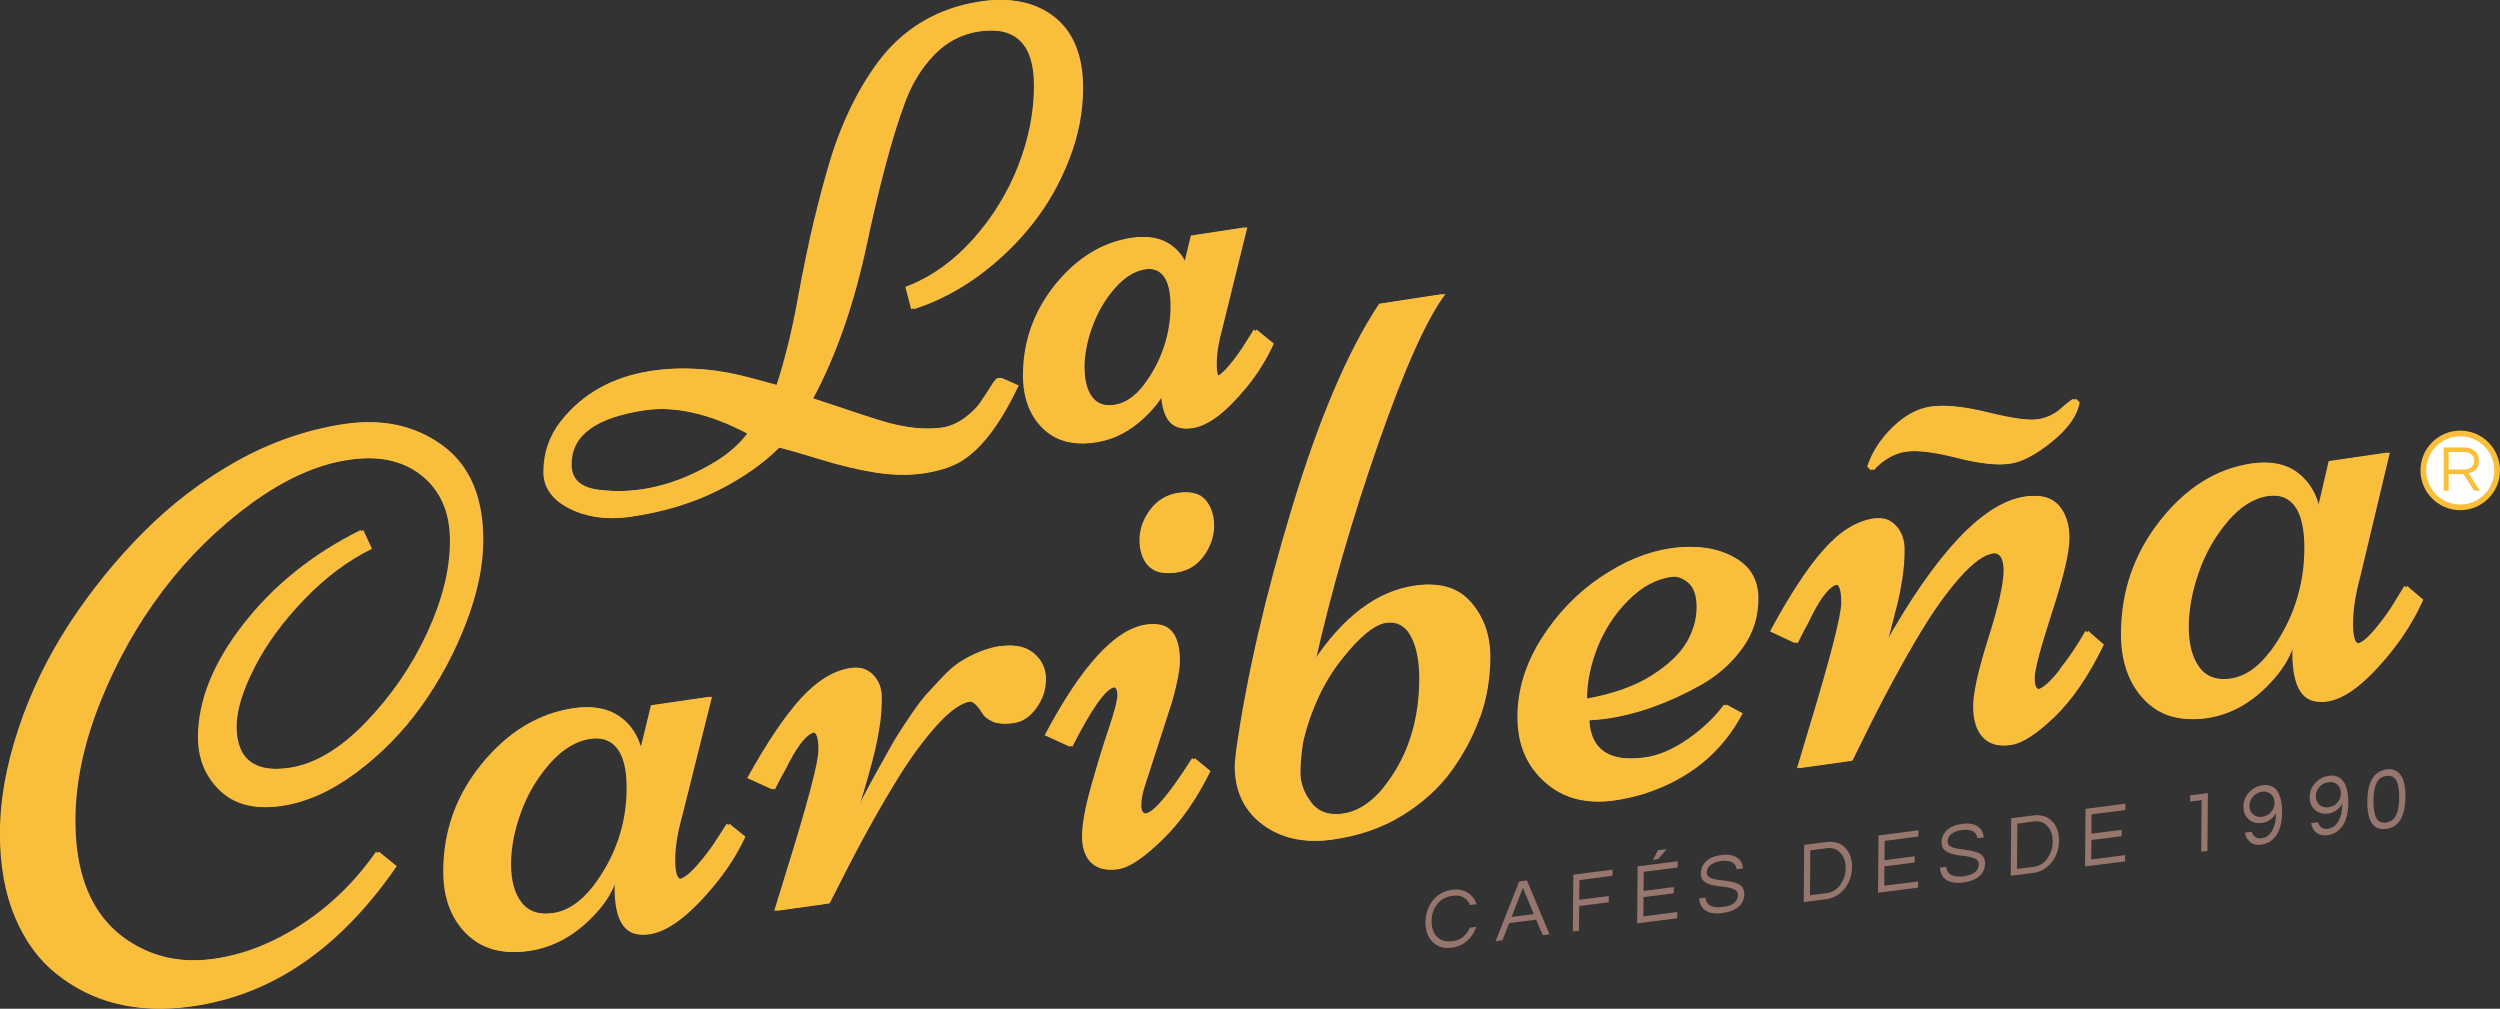 <svg xmlns="http://www.w3.org/2000/svg" id="Capa_2" data-name="Capa 2" viewBox="0 0 220.03 88.78"><rect x="0" y="0" width="220.03" height="88.78" fill="#333333" stroke="none"/><defs><style>      .cls-1 {        fill: #fabf3a;      }      .cls-2 {        fill: #fff;      }      .cls-3 {        fill: #f8bb58;      }      .cls-4 {        fill: #97766d;      }    </style></defs><g id="Capa_1-2" data-name="Capa 1"><g><g><path class="cls-3" d="M51.55,45.24c1.2.38,2.55.46,4.02.24,2.87-.42,5.45-1.21,7.67-2.33,2.16-1.09,3.98-2.37,5.39-3.79.75.17,1.98.52,3.66,1.04,1.81.56,3.48.96,4.95,1.19,1.48.23,2.86.25,4.1.07,1.25-.19,2.3-.51,3.11-.97,1.79-1.01,3.5-3.2,5.08-6.5l.13-.27-1.5-.66h-.08c-.17.04-.3.16-.7.81-.25.41-.55.86-.89,1.36-.32.46-.8.93-1.42,1.38-.61.44-1.27.72-1.96.82-1.63.24-3.57.02-5.75-.67-.79-.24-1.82-.58-3.15-1.03-1.13-.38-2.01-.67-2.63-.87,2.03-3.78,3.63-8.39,4.75-13.69.46-2.19.99-4.45,1.58-6.69.59-2.25,1.2-4.21,1.81-5.82.6-1.59,1.46-2.95,2.55-4.07,1.07-1.1,2.37-1.77,3.85-2.01,3.44-.54,5.11,1.02,5.11,4.77,0,2.31-.47,4.68-1.39,7.04-.92,2.36-2.25,4.52-3.94,6.42-1.69,1.9-3.61,3.29-5.71,4.13l-.28.11.51,1.96.26-.08c1.88-.62,3.73-1.59,5.5-2.88,1.76-1.3,3.33-2.81,4.67-4.5,1.34-1.69,2.44-3.61,3.25-5.7.82-2.09,1.23-4.21,1.23-6.3,0-2.84-.85-4.94-2.52-6.26-1.67-1.31-3.84-1.76-6.47-1.34-3.44.55-6.28,2.16-8.44,4.8-.97,1.2-1.86,2.62-2.66,4.22-.79,1.6-1.44,3.24-1.93,4.87-.49,1.62-.97,3.41-1.43,5.31-.46,1.89-.96,4.31-1.49,7.2-.5,2.73-1.12,5.21-1.83,7.38-1.41-.4-2.58-.71-3.48-.93-2.64-.6-5.18-.72-7.56-.36-3.36.51-6.03,2-7.94,4.43-1.02,1.3-1.53,2.8-1.53,4.47s1.17,2.96,3.48,3.71ZM50.31,40.87c0-2.55,2.11-4.1,6.46-4.76,2.74-.41,5.85.27,9.22,2.05-.67.89-1.59,1.71-2.76,2.44-3.48,2.12-7.02,2.96-10.53,2.5-1.61-.21-2.39-.94-2.39-2.23Z"></path><path class="cls-3" d="M90.27,33.02c0,1.94.56,3.49,1.68,4.62,1.12,1.14,2.63,1.58,4.49,1.3,1.84-.27,3.52-1.25,4.98-2.89.4-.44.73-.9,1-1.38.12,2.23.97,3.24,2.55,3.01,1.39-.21,2.95-1.39,4.77-3.62.92-1.12,1.68-2.34,2.28-3.61l.1-.21-1.53-1.24-.8,1.27c-.38.62-.84,1.26-1.39,1.91-.66.77-.98.92-1.12.94,0,0-.19-.1-.19-1.09,0-.91.17-1.96.5-3.13l2.19-8.89-4.73.72-.61,2.53c-.31-.71-.77-1.28-1.38-1.71-.86-.61-1.96-.82-3.26-.62-2.55.39-4.8,1.77-6.69,4.11-1.88,2.33-2.84,5.02-2.84,7.99ZM95.45,32.38c0-1.14.23-2.37.7-3.64.46-1.27,1.13-2.41,1.99-3.39.84-.95,1.74-1.51,2.69-1.65,1.63-.25,2.42.82,2.42,3.25s-.79,4.85-2.34,6.91c-.8,1.05-1.66,1.63-2.64,1.77s-1.65-.07-2.11-.66c-.47-.6-.7-1.48-.7-2.59Z"></path><path class="cls-3" d="M42.54,47.54c0-3.82-1.2-6.6-3.6-8.35-2.4-1.75-5.24-2.36-8.51-1.86-3.28.51-6.4,1.6-9.37,3.26-2.97,1.67-5.69,3.73-8.15,6.2-2.46,2.46-4.65,5.16-6.57,8.1-1.91,2.93-3.41,6.02-4.49,9.28-1.08,3.25-1.62,6.31-1.62,9.16s.45,5.34,1.34,7.43c.89,2.1,2.11,3.75,3.65,4.97,3.17,2.53,7.05,3.49,11.65,2.85,7.04-.97,13.06-5.09,18.05-12.35l-1.58-1.28c-1.83,2.62-4.01,4.75-6.57,6.41-2.55,1.66-5.14,2.67-7.77,3.03-2.63.37-4.98-.03-7.05-1.2-3.54-1.99-5.31-5.65-5.31-10.96,0-3.28.72-6.74,2.16-10.36,1.44-3.62,3.29-6.92,5.54-9.89,2.25-2.97,4.85-5.52,7.77-7.66,2.93-2.13,5.77-3.42,8.55-3.84,2.77-.43,4.99.03,6.67,1.36,1.67,1.34,2.51,3.26,2.51,5.77s-.68,5.22-2.03,8.13c-1.35,2.91-3.16,5.53-5.41,7.86-2.26,2.33-4.5,3.66-6.75,3.98-3.21.47-4.82-.75-4.82-3.65,0-1.4.52-3.12,1.57-5.17,1.04-2.05,2.5-4.05,4.37-5.99,1.87-1.95,3.86-3.43,5.97-4.47l-.76-1.65c-4.2,2.08-7.64,4.84-10.31,8.26-2.67,3.42-4.01,6.75-4.01,9.98,0,1.88.64,3.44,1.91,4.67,1.28,1.23,3,1.69,5.18,1.38s4.37-1.28,6.57-2.91c2.2-1.63,4.11-3.57,5.73-5.82,1.62-2.25,2.94-4.7,3.96-7.34,1.02-2.64,1.53-5.09,1.53-7.34Z"></path><path class="cls-3" d="M63.42,73.68c-.48.79-1.07,1.58-1.77,2.39-.69.8-1.24,1.23-1.63,1.29s-.59-.49-.59-1.65.21-2.47.63-3.94l2.61-10.45-5.15.75-.99,4.08c-.31-1.35-.97-2.38-1.98-3.09-1.01-.71-2.29-.96-3.83-.74-3.08.45-5.76,2.07-8.05,4.85-2.29,2.78-3.43,5.96-3.43,9.52,0,2.3.66,4.11,2,5.46,1.33,1.34,3.1,1.86,5.31,1.55,2.21-.31,4.2-1.43,5.96-3.38.92-1,1.55-2.1,1.88-3.29-.04.25-.07.63-.07,1.12,0,2.98.95,4.34,2.84,4.08,1.61-.22,3.5-1.64,5.68-4.26,1.12-1.35,2.05-2.79,2.77-4.33l-1.42-1.15-.76,1.19ZM52.37,78.06c-1.06,1.36-2.24,2.13-3.55,2.31s-2.28-.13-2.9-.93c-.63-.8-.94-1.93-.94-3.39s.3-2.98.89-4.6c.59-1.61,1.45-3.04,2.56-4.29,1.11-1.24,2.3-1.96,3.58-2.14,2.24-.32,3.37,1.12,3.37,4.32s-1,6.11-3,8.72Z"></path><path class="cls-3" d="M88.27,56.85c-1.14.17-2.33.63-3.56,1.4-.48.32-1,.76-1.53,1.33-.54.57-1,1.06-1.39,1.49-.38.43-.83,1.02-1.34,1.77-.51.75-.9,1.35-1.19,1.8-.29.45-.9,1.53-1.85,3.25-.95,1.71-1.62,3.01-2.01,3.87.04-.12.16-.52.36-1.2.2-.68.36-1.22.48-1.62.12-.4.28-.98.48-1.73.2-.75.35-1.39.46-1.93.11-.53.21-1.12.3-1.75.09-.63.13-1.35.13-2.15s-.25-1.46-.74-1.97c-.49-.51-1.08-.72-1.77-.62-1.5.22-2.96,1.11-4.39,2.68-1.43,1.57-3,3.91-4.72,7.01l2.21,1c.04-.07.15-.27.31-.6.17-.33.31-.61.45-.84.13-.23.3-.54.49-.93.88-1.68,1.64-2.57,2.28-2.66.35-.05.53.47.53,1.56s-.96,4.7-2.87,10.83l-1.02,3.32,4.65-.65.89-1.75c1.78-3.54,3.53-6.7,5.25-9.47,1.08-1.73,2.19-3.23,3.33-4.49,1.14-1.26,2.13-1.95,2.97-2.07.35-.05.76.3,1.22,1.05.15.27.44.51.86.71.42.2.99.25,1.73.14s1.39-.54,1.95-1.32c.56-.77.84-1.62.84-2.54s-.35-1.67-1.04-2.26c-.69-.59-1.61-.8-2.76-.64Z"></path><path class="cls-3" d="M103.89,43.38c-.99.15-1.8.64-2.43,1.47-.63.83-.94,1.73-.94,2.68s.25,1.71.76,2.26c.51.55,1.26.75,2.28.6,1.01-.15,1.81-.64,2.41-1.48.59-.84.89-1.72.89-2.64s-.25-1.67-.74-2.25c-.49-.58-1.24-.79-2.23-.64Z"></path><path class="cls-3" d="M101.04,71.6c-.4.06-.59-.18-.59-.72s.12-1.15.36-1.84l2.38-7.37c.44-1.61.66-2.77.66-3.48,0-2.41-.92-3.49-2.77-3.22-2.71.39-5.68,3.64-8.91,9.74l2.21,1.01c1.72-3.38,2.96-5.13,3.73-5.24.31-.04.46.18.46.67s-.26,1.5-.78,3.03c-.52,1.53-1.03,3.22-1.55,5.08-.52,1.86-.78,3.3-.78,4.33s.26,1.81.79,2.33c.53.52,1.26.71,2.19.58.93-.13,2.22-.99,3.86-2.58,1.64-1.59,3.05-3.62,4.24-6.06l-1.39-1.14c-2,3.15-3.38,4.78-4.12,4.88Z"></path><path class="cls-3" d="M130.28,63.11c.59-1.66.89-3.43.89-5.31s-.56-3.47-1.67-4.77c-1.11-1.3-2.7-1.79-4.77-1.49-3.32.48-6.31,2.75-8.98,6.79,1.41-6.26,3.26-12.69,5.56-19.28,2.3-6.6,4.27-11,5.92-13.18l-5.61.86c-2.73,4.1-5.28,10.08-7.66,17.92-2.38,7.83-4.01,14.94-4.92,21.35-.09.7-.13,1.17-.13,1.42,0,2.21.81,3.92,2.43,5.14,1.62,1.21,3.59,1.66,5.92,1.34,2.33-.32,4.39-1.03,6.17-2.13,1.78-1.1,3.22-2.4,4.31-3.9,1.09-1.51,1.93-3.09,2.52-4.75ZM121.99,69.32c-1.1,1.34-2.31,2.11-3.63,2.29s-2.3-.14-2.94-.98c-.64-.84-.96-1.71-.96-2.61s.09-1.85.26-2.83c.68-2.79,1.81-5.18,3.38-7.17,1.57-1.99,2.89-3.06,3.94-3.21s1.84.23,2.34,1.16c.51.92.76,2.17.76,3.73,0,3.81-1.06,7.02-3.17,9.63Z"></path><path class="cls-3" d="M152.47,48.95c-1.48-.76-3.24-.99-5.26-.69s-4.08,1.15-6.15,2.56c-2.08,1.41-3.81,3.22-5.2,5.43-1.39,2.21-2.08,4.5-2.08,6.87s.79,4.26,2.38,5.69c1.58,1.43,3.56,1.97,5.94,1.64.81-.11,1.66-.3,2.54-.56,4-1.27,6.92-3.64,8.74-7.11l-1.42-.77c-.81,1.11-1.88,2.12-3.18,3.03-1.31.91-2.57,1.45-3.78,1.62-3.28.46-4.98-.63-5.11-3.26l1.42-.13c2.77-.39,5.6-1.4,8.48-3.03,1.45-.83,2.65-1.91,3.6-3.23.95-1.33,1.4-2.81,1.37-4.45-.03-1.64-.79-2.84-2.28-3.59ZM148.67,56.52c-.58,1.02-1.62,2-3.1,2.94-1.48.94-3.45,1.63-5.89,2.06,0-1.47.31-2.99.92-4.54.62-1.55,1.51-2.93,2.69-4.12,1.18-1.2,2.47-1.9,3.88-2.1.57-.08,1.11.09,1.62.51.51.42.76,1.15.76,2.18s-.29,2.05-.87,3.07Z"></path><path class="cls-3" d="M181.52,58.93c-.86,1.09-1.51,1.66-1.95,1.73-.33.05-.49-.29-.49-1s.51-2.63,1.53-5.77c1.02-3.13,1.53-5.31,1.53-6.52s-.31-2.17-.92-2.88c-.62-.7-1.54-.97-2.77-.79-3.65.53-7.78,4.89-12.37,13.06.02-.12.15-.63.38-1.52.23-.89.42-1.62.56-2.19.14-.57.28-1.27.41-2.12.13-.84.2-1.7.2-2.56s-.25-1.56-.74-2.09c-.49-.53-1.08-.75-1.77-.65-1.5.22-2.96,1.13-4.39,2.74-1.43,1.61-3,4.01-4.72,7.2l2.21,1.04c.04-.08.15-.28.31-.62.17-.34.31-.62.45-.86.13-.24.3-.56.49-.96.88-1.73,1.64-2.64,2.28-2.73.35-.05.53.49.53,1.61s-.96,4.84-2.87,11.14l-1.02,3.41,4.65-.65.89-1.8c1.78-3.64,3.53-6.89,5.25-9.73,1.08-1.78,2.19-3.32,3.33-4.61,1.14-1.29,2.13-2,2.97-2.12.73-.1,1.09.41,1.09,1.54s-.45,3.11-1.34,5.92c-.89,2.82-1.34,4.82-1.34,6.01s.27,2.09.82,2.7c.55.61,1.31.85,2.29.71.98-.14,2.25-.96,3.83-2.47,1.57-1.52,3.02-3.64,4.34-6.37l-1.39-1.21c-.66,1.17-1.42,2.3-2.28,3.39Z"></path><path class="cls-3" d="M167.78,39.75c1.04-.15,2.57.02,4.57.53,2,.51,3.54.69,4.6.53,1.07-.16,2.3-.82,3.71-1.98,1.41-1.16,2.2-2.31,2.38-3.43l-.33-.3c-.15.05-.52.33-1.11.85-.58.52-1.29.84-2.11.96s-2.3-.08-4.42-.6c-2.12-.52-3.77-.7-4.93-.53s-2.28.78-3.35,1.82c-1.07,1.04-1.81,2.2-2.23,3.47l.33.33c.88-.94,1.84-1.49,2.89-1.65Z"></path><path class="cls-3" d="M211.85,51.57l-.76,1.24c-.48.82-1.07,1.65-1.77,2.49-.69.84-1.24,1.29-1.63,1.34s-.59-.52-.59-1.74.21-2.59.63-4.13l2.61-10.94-5.15.75-.99,4.27c-.31-1.41-.97-2.5-1.98-3.26-1.01-.76-2.29-1.02-3.83-.8-3.08.45-5.76,2.13-8.05,5.04-2.29,2.91-3.43,6.23-3.43,9.97,0,2.41.67,4.32,2,5.74,1.33,1.42,3.1,1.97,5.31,1.67,2.21-.31,4.2-1.47,5.96-3.5.92-1.05,1.55-2.19,1.88-3.44-.04.27-.07.66-.07,1.17,0,3.13.95,4.56,2.84,4.3,1.61-.22,3.5-1.7,5.68-4.43,1.12-1.41,2.05-2.92,2.77-4.53l-1.42-1.21ZM200.03,57.33c-1.06,1.42-2.24,2.22-3.55,2.4-1.31.18-2.28-.15-2.9-1-.63-.85-.94-2.04-.94-3.56s.3-3.13.89-4.82c.59-1.69,1.45-3.18,2.56-4.48,1.11-1.3,2.3-2.04,3.58-2.22,2.24-.32,3.37,1.19,3.37,4.56s-1,6.41-3,9.13Z"></path></g><g><path class="cls-1" d="M51.32,45.24c1.2.38,2.55.46,4.02.24,2.87-.42,5.45-1.21,7.67-2.33,2.16-1.09,3.98-2.37,5.39-3.79.75.17,1.98.52,3.66,1.04,1.81.56,3.48.96,4.95,1.19,1.48.23,2.86.25,4.1.07s2.3-.51,3.11-.97c1.79-1.01,3.5-3.2,5.08-6.5l.13-.27-1.5-.66h-.08c-.17.04-.3.16-.7.81-.25.41-.55.86-.89,1.36-.32.46-.8.93-1.42,1.38-.61.44-1.27.72-1.96.82-1.63.24-3.57.02-5.75-.67-.79-.24-1.82-.58-3.15-1.03-1.13-.38-2.01-.67-2.63-.87,2.03-3.78,3.63-8.39,4.75-13.69.46-2.19.99-4.45,1.58-6.69.59-2.25,1.2-4.21,1.81-5.82.6-1.59,1.46-2.95,2.55-4.07,1.07-1.1,2.37-1.77,3.85-2.01,3.44-.54,5.11,1.02,5.11,4.77,0,2.31-.47,4.68-1.39,7.04-.92,2.36-2.25,4.52-3.94,6.42-1.69,1.9-3.61,3.29-5.71,4.13l-.28.11.51,1.96.26-.08c1.88-.62,3.73-1.59,5.5-2.88,1.76-1.3,3.33-2.81,4.67-4.5,1.34-1.69,2.44-3.61,3.25-5.7.82-2.09,1.23-4.21,1.23-6.3,0-2.84-.85-4.94-2.52-6.26-1.67-1.31-3.84-1.76-6.47-1.34-3.44.55-6.28,2.16-8.44,4.8-.97,1.2-1.86,2.62-2.66,4.22-.79,1.6-1.44,3.24-1.93,4.87-.49,1.62-.97,3.41-1.43,5.31-.46,1.89-.96,4.31-1.49,7.2-.5,2.73-1.12,5.21-1.83,7.38-1.41-.4-2.58-.71-3.48-.93-2.64-.6-5.18-.72-7.56-.36-3.36.51-6.03,2-7.94,4.43-1.02,1.3-1.53,2.8-1.53,4.47s1.17,2.96,3.48,3.71ZM50.08,40.87c0-2.55,2.11-4.1,6.46-4.76,2.74-.41,5.85.27,9.22,2.05-.67.89-1.59,1.71-2.76,2.44-3.48,2.12-7.02,2.96-10.53,2.5-1.61-.21-2.39-.94-2.39-2.23Z"></path><path class="cls-1" d="M90.03,33.02c0,1.94.56,3.49,1.68,4.62,1.12,1.14,2.63,1.58,4.49,1.3,1.84-.27,3.52-1.25,4.98-2.89.4-.44.73-.9,1-1.38.12,2.23.97,3.24,2.55,3.01,1.39-.21,2.95-1.39,4.77-3.62.92-1.12,1.68-2.34,2.28-3.61l.1-.21-1.53-1.24-.8,1.27c-.38.62-.84,1.26-1.39,1.91-.66.77-.98.92-1.12.94,0,0-.19-.1-.19-1.09,0-.91.17-1.96.5-3.13l2.19-8.89-4.73.72-.61,2.53c-.31-.71-.77-1.28-1.38-1.71-.86-.61-1.96-.82-3.26-.62-2.55.39-4.8,1.77-6.69,4.11-1.88,2.33-2.84,5.02-2.84,7.99ZM95.22,32.38c0-1.14.23-2.37.7-3.64.46-1.27,1.13-2.41,1.99-3.39.84-.95,1.74-1.51,2.69-1.65,1.63-.25,2.42.82,2.42,3.25s-.79,4.85-2.34,6.91c-.8,1.05-1.66,1.63-2.64,1.77-.96.14-1.65-.07-2.11-.66-.47-.6-.7-1.48-.7-2.59Z"></path><path class="cls-1" d="M42.3,47.54c0-3.82-1.2-6.6-3.6-8.35-2.4-1.75-5.24-2.36-8.51-1.86-3.28.51-6.4,1.6-9.37,3.26-2.97,1.67-5.69,3.73-8.15,6.2-2.46,2.46-4.65,5.16-6.57,8.1-1.91,2.93-3.41,6.02-4.49,9.28-1.08,3.25-1.62,6.31-1.62,9.16s.45,5.34,1.34,7.43c.89,2.1,2.11,3.75,3.65,4.97,3.17,2.53,7.05,3.49,11.65,2.85,7.04-.97,13.06-5.09,18.05-12.35l-1.58-1.28c-1.83,2.62-4.01,4.75-6.57,6.41-2.55,1.66-5.14,2.67-7.77,3.03-2.63.37-4.98-.03-7.05-1.2-3.54-1.99-5.31-5.65-5.31-10.96,0-3.28.72-6.74,2.16-10.36,1.44-3.62,3.29-6.92,5.54-9.89,2.25-2.97,4.85-5.52,7.77-7.66,2.93-2.13,5.77-3.42,8.55-3.84,2.77-.43,4.99.03,6.67,1.36,1.67,1.34,2.51,3.26,2.51,5.77s-.68,5.22-2.03,8.13c-1.35,2.91-3.16,5.53-5.41,7.86-2.26,2.33-4.5,3.66-6.75,3.98-3.21.47-4.82-.75-4.82-3.65,0-1.4.52-3.12,1.57-5.17,1.04-2.05,2.5-4.05,4.37-5.99,1.87-1.95,3.86-3.43,5.97-4.47l-.76-1.65c-4.2,2.08-7.64,4.84-10.31,8.26-2.67,3.42-4.01,6.75-4.01,9.98,0,1.88.64,3.44,1.91,4.67,1.28,1.23,3,1.69,5.18,1.38s4.37-1.28,6.57-2.91c2.2-1.63,4.11-3.57,5.73-5.82,1.62-2.25,2.94-4.7,3.96-7.34,1.02-2.64,1.53-5.09,1.53-7.34Z"></path><path class="cls-1" d="M63.19,73.68c-.48.79-1.07,1.58-1.77,2.39-.69.8-1.24,1.23-1.63,1.29s-.59-.49-.59-1.65.21-2.47.63-3.94l2.61-10.45-5.15.75-.99,4.08c-.31-1.35-.97-2.38-1.98-3.09-1.01-.71-2.29-.96-3.83-.74-3.08.45-5.76,2.07-8.05,4.85-2.29,2.78-3.43,5.96-3.43,9.52,0,2.3.66,4.11,2,5.46,1.33,1.34,3.1,1.86,5.31,1.55,2.21-.31,4.2-1.43,5.96-3.38.92-1,1.55-2.1,1.88-3.29-.04.25-.07.63-.07,1.12,0,2.98.95,4.34,2.84,4.08,1.61-.22,3.5-1.64,5.68-4.26,1.12-1.35,2.05-2.79,2.77-4.33l-1.42-1.15-.76,1.19ZM52.14,78.06c-1.06,1.36-2.24,2.13-3.55,2.31s-2.28-.13-2.9-.93c-.63-.8-.94-1.93-.94-3.39s.3-2.98.89-4.6c.59-1.61,1.45-3.04,2.56-4.29,1.11-1.24,2.3-1.96,3.58-2.14,2.24-.32,3.37,1.12,3.37,4.32s-1,6.11-3,8.72Z"></path><path class="cls-1" d="M88.04,56.85c-1.14.17-2.33.63-3.56,1.4-.48.32-1,.76-1.53,1.33-.54.57-1,1.06-1.39,1.49-.38.43-.83,1.02-1.34,1.77-.51.75-.9,1.35-1.19,1.8-.29.45-.9,1.53-1.85,3.25-.95,1.71-1.62,3.01-2.01,3.87.04-.12.16-.52.36-1.2.2-.68.36-1.22.48-1.62.12-.4.28-.98.48-1.73.2-.75.35-1.39.46-1.93.11-.53.21-1.12.3-1.75.09-.63.13-1.35.13-2.15s-.25-1.46-.74-1.97c-.49-.51-1.08-.72-1.77-.62-1.5.22-2.96,1.11-4.39,2.68-1.43,1.57-3,3.91-4.72,7.01l2.21,1c.04-.07.15-.27.31-.6.17-.33.31-.61.45-.84.13-.23.3-.54.49-.93.88-1.68,1.64-2.57,2.28-2.66.35-.05.53.47.53,1.56s-.96,4.7-2.87,10.83l-1.02,3.32,4.65-.65.89-1.75c1.78-3.54,3.53-6.7,5.25-9.47,1.08-1.73,2.19-3.23,3.33-4.49,1.14-1.26,2.13-1.95,2.97-2.07.35-.05.76.3,1.22,1.05.15.27.44.51.86.71.42.2.99.25,1.73.14s1.39-.54,1.95-1.32c.56-.77.84-1.62.84-2.54s-.35-1.67-1.04-2.26c-.69-.59-1.61-.8-2.76-.64Z"></path><path class="cls-1" d="M103.66,43.38c-.99.15-1.8.64-2.43,1.47-.63.83-.94,1.73-.94,2.68s.25,1.71.76,2.26c.51.55,1.26.75,2.28.6s1.81-.64,2.41-1.48c.59-.84.89-1.72.89-2.64s-.25-1.67-.74-2.25c-.49-.58-1.24-.79-2.23-.64Z"></path><path class="cls-1" d="M100.81,71.6c-.4.06-.59-.18-.59-.72s.12-1.15.36-1.84l2.38-7.37c.44-1.61.66-2.77.66-3.48,0-2.41-.92-3.49-2.77-3.22-2.71.39-5.68,3.64-8.91,9.74l2.21,1.01c1.72-3.38,2.96-5.13,3.73-5.24.31-.04.46.18.46.67s-.26,1.5-.78,3.03c-.52,1.53-1.03,3.22-1.55,5.08-.52,1.86-.78,3.3-.78,4.33s.26,1.81.79,2.33c.53.52,1.26.71,2.19.58s2.22-.99,3.86-2.58c1.64-1.59,3.05-3.62,4.24-6.06l-1.39-1.14c-2,3.15-3.38,4.78-4.12,4.88Z"></path><path class="cls-1" d="M130.04,63.11c.59-1.66.89-3.43.89-5.31s-.56-3.47-1.67-4.77c-1.11-1.3-2.7-1.79-4.77-1.49-3.32.48-6.31,2.75-8.98,6.79,1.41-6.26,3.26-12.69,5.56-19.28,2.3-6.6,4.27-11,5.92-13.18l-5.61.86c-2.73,4.1-5.28,10.08-7.66,17.92-2.38,7.83-4.01,14.94-4.92,21.35-.09.7-.13,1.17-.13,1.42,0,2.21.81,3.92,2.43,5.14,1.62,1.21,3.59,1.66,5.92,1.34,2.33-.32,4.39-1.03,6.17-2.13,1.78-1.1,3.22-2.4,4.31-3.9,1.09-1.51,1.93-3.09,2.52-4.75ZM121.76,69.32c-1.1,1.34-2.31,2.11-3.63,2.29-1.32.18-2.3-.14-2.94-.98-.64-.84-.96-1.71-.96-2.61s.09-1.85.26-2.83c.68-2.79,1.81-5.18,3.38-7.17,1.57-1.99,2.89-3.06,3.94-3.21s1.84.23,2.34,1.16c.51.92.76,2.17.76,3.73,0,3.81-1.06,7.02-3.17,9.63Z"></path><path class="cls-1" d="M152.24,48.95c-1.48-.76-3.24-.99-5.26-.69s-4.08,1.15-6.15,2.56c-2.08,1.41-3.81,3.22-5.2,5.43-1.39,2.21-2.08,4.5-2.08,6.87s.79,4.26,2.38,5.69c1.58,1.43,3.56,1.97,5.94,1.64.81-.11,1.66-.3,2.54-.56,4-1.27,6.92-3.64,8.74-7.11l-1.42-.77c-.81,1.11-1.88,2.12-3.18,3.03-1.31.91-2.57,1.45-3.78,1.62-3.28.46-4.98-.63-5.11-3.26l1.42-.13c2.77-.39,5.6-1.4,8.48-3.03,1.45-.83,2.65-1.91,3.6-3.23.95-1.33,1.4-2.81,1.37-4.45-.03-1.64-.79-2.84-2.28-3.59ZM148.44,56.52c-.58,1.02-1.62,2-3.1,2.94-1.48.94-3.45,1.63-5.89,2.06,0-1.47.31-2.99.92-4.54.62-1.55,1.51-2.93,2.69-4.12,1.18-1.2,2.47-1.9,3.88-2.1.57-.08,1.11.09,1.62.51.51.42.76,1.15.76,2.18s-.29,2.05-.87,3.07Z"></path><path class="cls-1" d="M181.29,58.93c-.86,1.09-1.51,1.66-1.95,1.73-.33.05-.49-.29-.49-1s.51-2.63,1.53-5.77c1.02-3.13,1.53-5.31,1.53-6.52s-.31-2.17-.92-2.88c-.62-.7-1.54-.97-2.77-.79-3.65.53-7.78,4.89-12.37,13.06.02-.12.15-.63.38-1.52.23-.89.42-1.62.56-2.19.14-.57.28-1.27.41-2.12.13-.84.2-1.7.2-2.56s-.25-1.56-.74-2.09c-.49-.53-1.08-.75-1.77-.65-1.5.22-2.96,1.13-4.39,2.74-1.43,1.61-3,4.01-4.72,7.2l2.21,1.04c.04-.08.15-.28.31-.62.17-.34.31-.62.45-.86.13-.24.3-.56.49-.96.88-1.73,1.64-2.64,2.28-2.73.35-.05.53.49.53,1.61s-.96,4.84-2.87,11.14l-1.02,3.41,4.65-.65.89-1.8c1.78-3.64,3.53-6.89,5.25-9.73,1.08-1.78,2.19-3.32,3.33-4.61,1.14-1.29,2.13-2,2.97-2.12.73-.1,1.09.41,1.09,1.54s-.45,3.11-1.34,5.92c-.89,2.82-1.34,4.82-1.34,6.01s.27,2.09.82,2.7c.55.61,1.31.85,2.29.71s2.25-.96,3.83-2.47c1.57-1.52,3.02-3.64,4.34-6.37l-1.39-1.21c-.66,1.17-1.42,2.3-2.28,3.39Z"></path><path class="cls-1" d="M167.55,39.75c1.04-.15,2.57.02,4.57.53,2,.51,3.54.69,4.6.53s2.3-.82,3.71-1.98c1.41-1.16,2.2-2.31,2.38-3.43l-.33-.3c-.15.05-.52.33-1.11.85-.58.52-1.29.84-2.11.96-.82.12-2.3-.08-4.42-.6-2.12-.52-3.77-.7-4.93-.53s-2.28.78-3.35,1.82c-1.07,1.04-1.81,2.2-2.23,3.47l.33.33c.88-.94,1.84-1.49,2.89-1.65Z"></path><path class="cls-1" d="M211.61,51.57l-.76,1.24c-.48.82-1.07,1.65-1.77,2.49-.69.84-1.24,1.29-1.63,1.34s-.59-.52-.59-1.74.21-2.59.63-4.13l2.61-10.94-5.15.75-.99,4.27c-.31-1.41-.97-2.5-1.98-3.26-1.01-.76-2.29-1.02-3.83-.8-3.08.45-5.76,2.13-8.05,5.04-2.29,2.91-3.43,6.23-3.43,9.97,0,2.41.67,4.32,2,5.74,1.33,1.42,3.1,1.97,5.31,1.67s4.2-1.47,5.96-3.5c.92-1.05,1.55-2.19,1.88-3.44-.04.27-.07.66-.07,1.17,0,3.13.95,4.56,2.84,4.3,1.61-.22,3.5-1.7,5.68-4.43,1.12-1.41,2.05-2.92,2.77-4.53l-1.42-1.21ZM199.8,57.33c-1.06,1.42-2.24,2.22-3.55,2.4-1.31.18-2.28-.15-2.9-1-.63-.85-.94-2.04-.94-3.56s.3-3.13.89-4.82c.59-1.69,1.45-3.18,2.56-4.48,1.11-1.3,2.3-2.04,3.58-2.22,2.24-.32,3.37,1.19,3.37,4.56s-1,6.41-3,9.13Z"></path></g><g><path class="cls-4" d="M127.07,79.09c.23-.13.51-.22.85-.26s.64,0,.9.16c.26.15.45.37.57.66l.57-.07c-.16-.45-.41-.79-.78-1.01-.39-.24-.85-.33-1.38-.26-.7.09-1.27.41-1.71.96-.41.53-.62,1.16-.63,1.88s.19,1.3.6,1.73c.43.44.99.62,1.69.53.53-.07.99-.27,1.38-.61.37-.32.63-.72.8-1.22l-.57.07c-.13.32-.32.59-.58.8-.26.21-.56.34-.9.38-.62.08-1.09-.05-1.42-.4-.31-.33-.46-.78-.46-1.36s.16-1.08.48-1.48c.16-.2.35-.37.57-.5Z"></path><path class="cls-4" d="M133.7,77.59l-2.07,5.25.6-.08.6-1.52,2.37-.3.58,1.37.6-.08-1.99-4.74-.68.09ZM133.04,80.7l.99-2.56.96,2.31-1.95.25Z"></path><polygon class="cls-4" points="138.43 81.98 138.97 81.91 138.99 79.74 141.59 79.41 141.59 78.86 138.99 79.19 139.01 77.46 141.92 77.08 141.92 76.54 138.47 76.98 138.43 81.98"></polygon><polygon class="cls-4" points="145.92 74.83 145.48 75.68 145.92 75.62 146.7 74.73 145.92 74.83"></polygon><polygon class="cls-4" points="144.09 81.26 147.61 80.82 147.62 80.27 144.64 80.65 144.65 78.96 147.31 78.62 147.32 78.07 144.65 78.41 144.67 76.73 147.65 76.35 147.65 75.8 144.13 76.25 144.09 81.26"></polygon><path class="cls-4" d="M152.99,77.81c-.15-.09-.33-.15-.53-.19-.2-.04-.4-.08-.6-.1-.2-.03-.41-.05-.6-.08-.2-.03-.37-.06-.53-.11-.15-.05-.28-.11-.37-.19-.09-.08-.14-.18-.14-.3s.02-.22.05-.33c.03-.11.09-.2.19-.3.09-.09.22-.18.39-.26.17-.08.37-.13.62-.17s.45-.03.61,0c.46.08.72.32.76.73l.56-.07c-.02-.4-.18-.71-.48-.93-.33-.25-.8-.34-1.41-.26s-1.05.26-1.36.56c-.3.3-.45.65-.46,1.06,0,.29.08.51.24.65.16.15.36.26.6.33.24.07.5.12.79.15.28.03.54.07.79.11.24.04.44.12.61.21.16.1.24.25.24.45,0,.59-.46.95-1.35,1.06-.43.05-.77.02-1.03-.1-.3-.14-.45-.39-.47-.73l-.56.07c.04.48.21.83.53,1.05.35.25.86.33,1.53.24.59-.08,1.06-.26,1.4-.55.34-.29.51-.67.51-1.14,0-.39-.17-.68-.51-.87Z"></path><path class="cls-4" d="M161.63,74.17c-.26-.08-.54-.1-.82-.07l-2.02.26-.04,5.03,2.02-.26c.28-.04.56-.13.83-.28.27-.15.5-.34.71-.59.45-.54.68-1.18.69-1.94s-.21-1.34-.66-1.76c-.2-.19-.43-.33-.7-.41ZM161.98,77.87c-.32.43-.73.68-1.23.74l-1.45.18.03-3.95,1.45-.19c.5-.06.91.08,1.22.43.3.34.45.78.44,1.33,0,.55-.16,1.04-.47,1.45Z"></path><polygon class="cls-4" points="165.29 78.57 168.81 78.12 168.82 77.58 165.84 77.95 165.85 76.25 168.51 75.91 168.52 75.36 165.86 75.7 165.87 74.01 168.85 73.62 168.85 73.07 165.33 73.53 165.29 78.57"></polygon><path class="cls-4" d="M174.19,75.11c-.15-.09-.33-.15-.53-.2-.2-.04-.4-.08-.6-.11-.2-.03-.41-.05-.6-.08-.2-.03-.37-.06-.53-.11-.15-.05-.28-.11-.37-.2-.09-.08-.14-.18-.14-.3s.02-.22.05-.33c.03-.11.09-.21.19-.3.09-.1.22-.18.39-.26.17-.08.37-.14.61-.17s.45-.03.61,0c.46.08.72.32.76.73l.56-.07c-.02-.41-.18-.72-.48-.94-.33-.25-.8-.34-1.41-.26s-1.05.27-1.36.56c-.3.3-.45.65-.46,1.07,0,.29.08.51.24.66.16.15.36.26.6.33.24.07.5.13.79.16.28.03.54.07.79.11.24.05.44.12.61.21.16.1.24.25.24.45,0,.6-.46.95-1.35,1.07-.43.05-.77.02-1.03-.11-.3-.14-.45-.39-.47-.73l-.56.07c.04.48.21.84.53,1.06.35.25.86.33,1.53.25.59-.08,1.06-.26,1.4-.55.34-.29.51-.68.51-1.15,0-.4-.17-.69-.51-.87Z"></path><path class="cls-4" d="M179.85,71.83c-.26-.08-.54-.1-.82-.07l-2.02.26-.04,5.06,2.02-.26c.28-.04.56-.13.83-.28.27-.15.5-.35.71-.59.45-.54.68-1.19.69-1.95s-.21-1.35-.66-1.77c-.2-.19-.43-.33-.7-.41ZM180.2,75.55c-.32.43-.73.68-1.23.74l-1.45.18.03-3.98,1.45-.19c.5-.06.91.08,1.22.43.3.34.45.79.44,1.34,0,.56-.16,1.04-.47,1.46Z"></path><polygon class="cls-4" points="183.51 76.26 187.03 75.81 187.03 75.26 184.05 75.64 184.07 73.93 186.73 73.59 186.73 73.03 184.07 73.37 184.08 71.67 187.06 71.29 187.07 70.73 183.55 71.19 183.51 76.26"></polygon><polygon class="cls-4" points="192.76 70.55 193.77 70.42 193.74 74.96 194.28 74.89 194.32 69.8 192.76 70 192.76 70.55"></polygon><path class="cls-4" d="M199.11,69.12c-.46.06-.85.27-1.17.62-.33.36-.49.78-.49,1.25,0,.48.15.85.47,1.13.14.13.31.22.51.27.2.06.42.07.67.04s.48-.13.71-.29c.23-.16.4-.36.51-.59,0,.62-.11,1.12-.31,1.5-.23.43-.55.68-.97.73s-.72-.14-.86-.58l-.61.08c.06.34.2.6.43.8.11.1.26.18.42.23.17.05.39.06.65.02s.51-.13.74-.28c.68-.45,1.03-1.3,1.04-2.56,0-.84-.14-1.47-.43-1.88-.3-.41-.73-.58-1.32-.5ZM199.87,71.49c-.1.11-.22.2-.36.27-.14.07-.28.11-.43.13-.3.04-.56-.03-.78-.22-.22-.19-.32-.44-.32-.75s.11-.59.33-.83c.21-.23.47-.37.78-.41s.58.03.78.22c.22.19.32.45.32.77s-.11.58-.33.81Z"></path><path class="cls-4" d="M204.94,68.29c-.46.06-.85.27-1.17.62-.33.36-.49.78-.49,1.25,0,.48.15.85.47,1.13.14.13.31.22.51.27.2.06.42.07.67.04s.48-.13.71-.29c.23-.16.4-.36.51-.59,0,.62-.11,1.12-.31,1.5-.23.43-.55.68-.97.73s-.72-.14-.86-.58l-.61.08c.06.34.2.6.43.8.11.1.26.18.42.23.17.05.39.06.65.02s.51-.13.74-.28c.68-.45,1.03-1.3,1.04-2.56,0-.84-.14-1.47-.43-1.88-.3-.41-.73-.58-1.32-.5ZM205.71,70.65c-.1.11-.22.2-.36.27-.14.07-.28.11-.43.13-.3.04-.56-.03-.78-.22-.22-.19-.32-.44-.32-.75s.11-.59.33-.83c.21-.23.47-.37.78-.41s.58.03.78.22c.22.19.32.45.32.77s-.11.58-.33.81Z"></path><path class="cls-4" d="M210.05,67.72c-1.12.14-1.68,1.09-1.7,2.83-.01,1.75.54,2.55,1.66,2.4,1.12-.14,1.68-1.09,1.7-2.83,0-.77-.1-1.35-.33-1.76-.28-.5-.72-.72-1.33-.65ZM211.11,70.92c-.1.89-.47,1.38-1.1,1.48-.4.05-.69-.08-.86-.4-.18-.32-.26-.82-.26-1.51,0-.69.1-1.22.28-1.58.18-.36.47-.57.87-.62s.69.08.86.4c.18.32.26.82.26,1.51,0,.24-.02.48-.05.72Z"></path></g><g><g><circle class="cls-2" cx="216.53" cy="41.4" r="3.25"></circle><path class="cls-1" d="M216.53,44.9c-1.93,0-3.5-1.57-3.5-3.5s1.57-3.5,3.5-3.5,3.5,1.57,3.5,3.5-1.57,3.5-3.5,3.5ZM216.53,38.4c-1.65,0-3,1.35-3,3s1.35,3,3,3,3-1.35,3-3-1.35-3-3-3Z"></path></g><path class="cls-1" d="M215.51,43.19h-.43v-3.81h1.82c.39,0,.7.11.93.32.23.21.35.5.35.87,0,.48-.2.8-.59.97-.11.05-.22.09-.33.11l1,1.54h-.51l-.92-1.46h-1.32v1.46ZM215.51,41.32h1.32c.41,0,.69-.13.84-.38.06-.1.09-.22.09-.37,0-.24-.08-.43-.25-.57-.17-.14-.38-.21-.66-.21h-1.34v1.53Z"></path></g></g></g></svg>